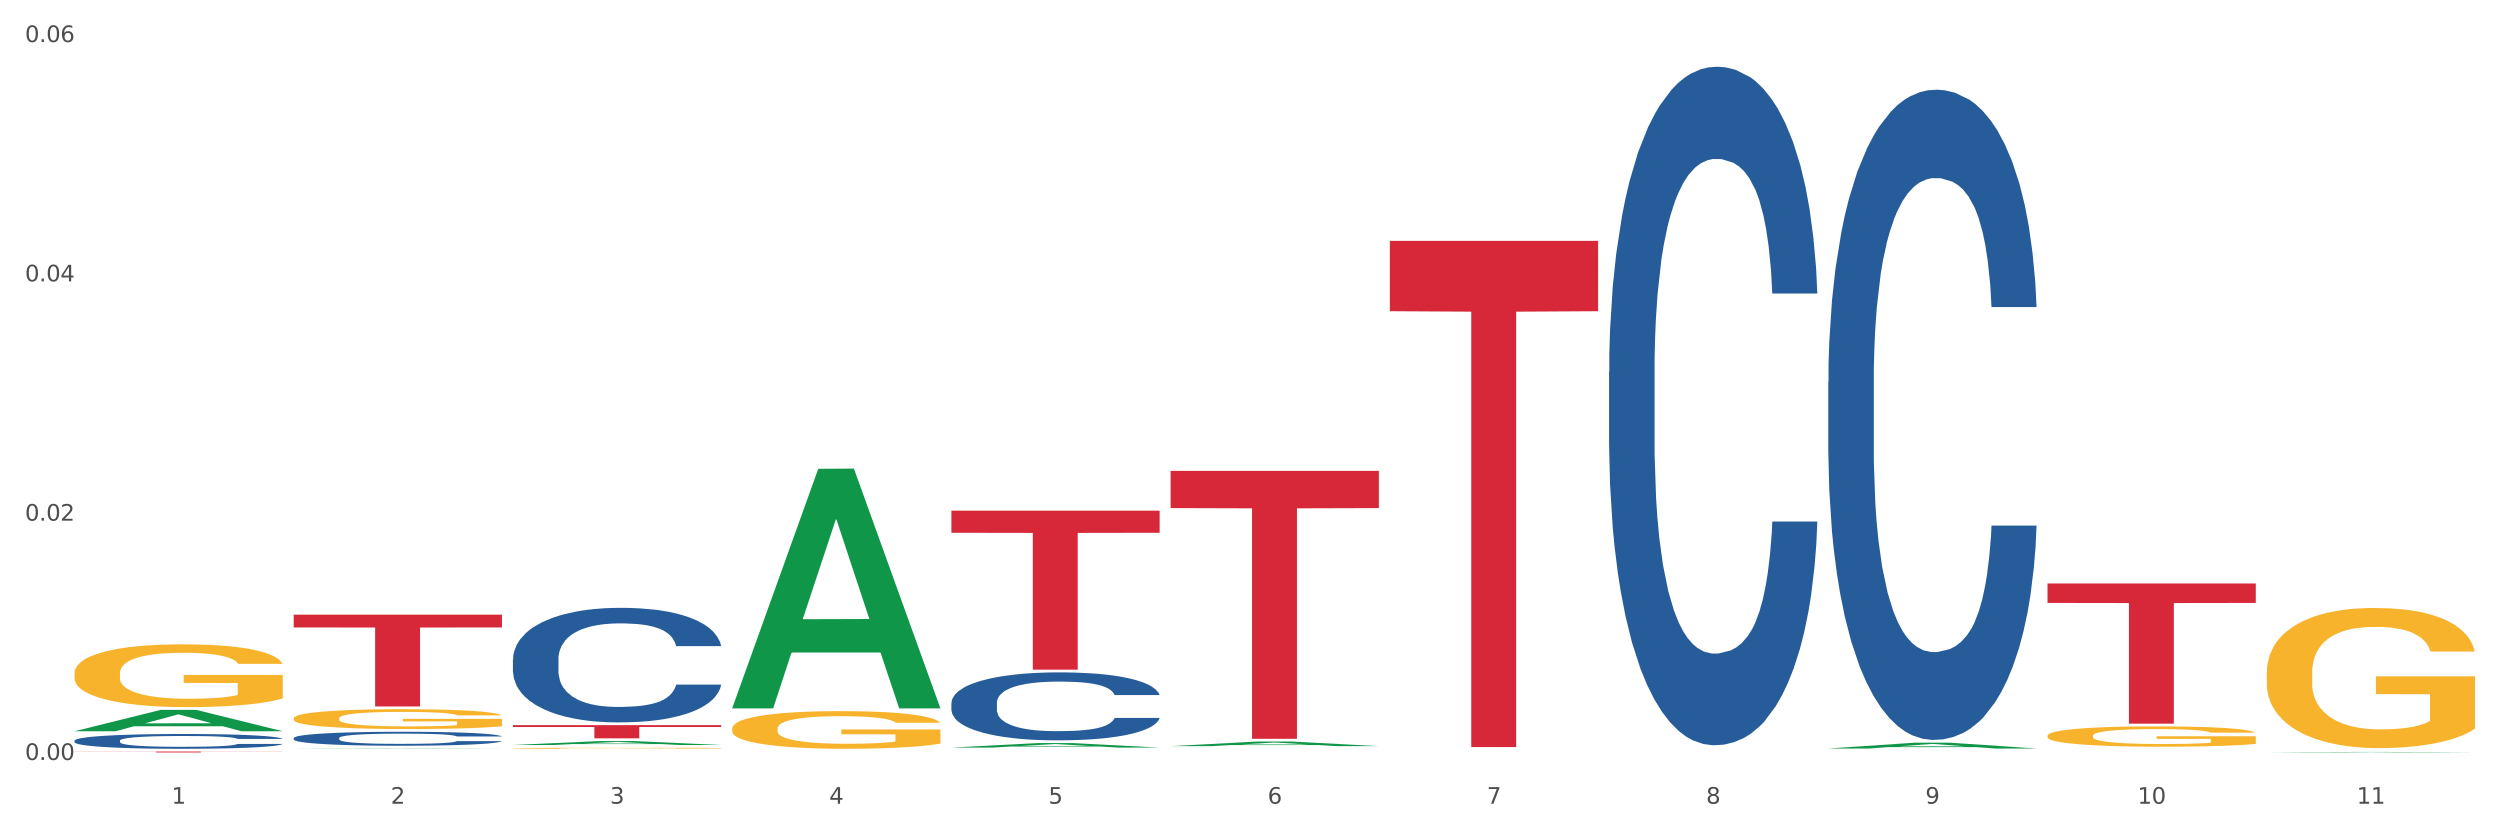 <?xml version="1.0" encoding="utf-8" standalone="no"?>
<!DOCTYPE svg PUBLIC "-//W3C//DTD SVG 1.1//EN"
  "http://www.w3.org/Graphics/SVG/1.1/DTD/svg11.dtd">
<svg xmlns:xlink="http://www.w3.org/1999/xlink" width="1080pt" height="360pt" viewBox="0 0 1080 360" xmlns="http://www.w3.org/2000/svg" version="1.1">
 <rect x="0" y="0" width="1080" height="360" fill="#333333" stroke="none"/>
 <defs>
  <style type="text/css">*{stroke-linejoin: round; stroke-linecap: butt}</style>
 </defs>
 <g id="figure_1">
  <g id="patch_1">
   <path d="M 0 360 
L 1080 360 
L 1080 0 
L 0 0 
z
" style="fill: #ffffff; stroke: #ffffff; stroke-linejoin: miter"/>
  </g>
  <g id="axes_1">
   <g id="matplotlib.axis_1">
    <g id="xtick_1">
     <g id="text_1">
      <!-- 1 -->
      <g style="fill: #4d4d4d" transform="translate(74.106 347.204) scale(0.096 -0.096)">
       <defs>
        <path id="DejaVuSans-31" d="M 794 531 
L 1825 531 
L 1825 4091 
L 703 3866 
L 703 4441 
L 1819 4666 
L 2450 4666 
L 2450 531 
L 3481 531 
L 3481 0 
L 794 0 
L 794 531 
z
" transform="scale(0.016)"/>
       </defs>
       <use xlink:href="#DejaVuSans-31"/>
      </g>
     </g>
    </g>
    <g id="xtick_2">
     <g id="text_2">
      <!-- 2 -->
      <g style="fill: #4d4d4d" transform="translate(168.812 347.204) scale(0.096 -0.096)">
       <defs>
        <path id="DejaVuSans-32" d="M 1228 531 
L 3431 531 
L 3431 0 
L 469 0 
L 469 531 
Q 828 903 1448 1529 
Q 2069 2156 2228 2338 
Q 2531 2678 2651 2914 
Q 2772 3150 2772 3378 
Q 2772 3750 2511 3984 
Q 2250 4219 1831 4219 
Q 1534 4219 1204 4116 
Q 875 4013 500 3803 
L 500 4441 
Q 881 4594 1212 4672 
Q 1544 4750 1819 4750 
Q 2544 4750 2975 4387 
Q 3406 4025 3406 3419 
Q 3406 3131 3298 2873 
Q 3191 2616 2906 2266 
Q 2828 2175 2409 1742 
Q 1991 1309 1228 531 
z
" transform="scale(0.016)"/>
       </defs>
       <use xlink:href="#DejaVuSans-32"/>
      </g>
     </g>
    </g>
    <g id="xtick_3">
     <g id="text_3">
      <!-- 3 -->
      <g style="fill: #4d4d4d" transform="translate(263.517 347.204) scale(0.096 -0.096)">
       <defs>
        <path id="DejaVuSans-33" d="M 2597 2516 
Q 3050 2419 3304 2112 
Q 3559 1806 3559 1356 
Q 3559 666 3084 287 
Q 2609 -91 1734 -91 
Q 1441 -91 1130 -33 
Q 819 25 488 141 
L 488 750 
Q 750 597 1062 519 
Q 1375 441 1716 441 
Q 2309 441 2620 675 
Q 2931 909 2931 1356 
Q 2931 1769 2642 2001 
Q 2353 2234 1838 2234 
L 1294 2234 
L 1294 2753 
L 1863 2753 
Q 2328 2753 2575 2939 
Q 2822 3125 2822 3475 
Q 2822 3834 2567 4026 
Q 2313 4219 1838 4219 
Q 1578 4219 1281 4162 
Q 984 4106 628 3988 
L 628 4550 
Q 988 4650 1302 4700 
Q 1616 4750 1894 4750 
Q 2613 4750 3031 4423 
Q 3450 4097 3450 3541 
Q 3450 3153 3228 2886 
Q 3006 2619 2597 2516 
z
" transform="scale(0.016)"/>
       </defs>
       <use xlink:href="#DejaVuSans-33"/>
      </g>
     </g>
    </g>
    <g id="xtick_4">
     <g id="text_4">
      <!-- 4 -->
      <g style="fill: #4d4d4d" transform="translate(358.223 347.204) scale(0.096 -0.096)">
       <defs>
        <path id="DejaVuSans-34" d="M 2419 4116 
L 825 1625 
L 2419 1625 
L 2419 4116 
z
M 2253 4666 
L 3047 4666 
L 3047 1625 
L 3713 1625 
L 3713 1100 
L 3047 1100 
L 3047 0 
L 2419 0 
L 2419 1100 
L 313 1100 
L 313 1709 
L 2253 4666 
z
" transform="scale(0.016)"/>
       </defs>
       <use xlink:href="#DejaVuSans-34"/>
      </g>
     </g>
    </g>
    <g id="xtick_5">
     <g id="text_5">
      <!-- 5 -->
      <g style="fill: #4d4d4d" transform="translate(452.928 347.204) scale(0.096 -0.096)">
       <defs>
        <path id="DejaVuSans-35" d="M 691 4666 
L 3169 4666 
L 3169 4134 
L 1269 4134 
L 1269 2991 
Q 1406 3038 1543 3061 
Q 1681 3084 1819 3084 
Q 2600 3084 3056 2656 
Q 3513 2228 3513 1497 
Q 3513 744 3044 326 
Q 2575 -91 1722 -91 
Q 1428 -91 1123 -41 
Q 819 9 494 109 
L 494 744 
Q 775 591 1075 516 
Q 1375 441 1709 441 
Q 2250 441 2565 725 
Q 2881 1009 2881 1497 
Q 2881 1984 2565 2268 
Q 2250 2553 1709 2553 
Q 1456 2553 1204 2497 
Q 953 2441 691 2322 
L 691 4666 
z
" transform="scale(0.016)"/>
       </defs>
       <use xlink:href="#DejaVuSans-35"/>
      </g>
     </g>
    </g>
    <g id="xtick_6">
     <g id="text_6">
      <!-- 6 -->
      <g style="fill: #4d4d4d" transform="translate(547.634 347.204) scale(0.096 -0.096)">
       <defs>
        <path id="DejaVuSans-36" d="M 2113 2584 
Q 1688 2584 1439 2293 
Q 1191 2003 1191 1497 
Q 1191 994 1439 701 
Q 1688 409 2113 409 
Q 2538 409 2786 701 
Q 3034 994 3034 1497 
Q 3034 2003 2786 2293 
Q 2538 2584 2113 2584 
z
M 3366 4563 
L 3366 3988 
Q 3128 4100 2886 4159 
Q 2644 4219 2406 4219 
Q 1781 4219 1451 3797 
Q 1122 3375 1075 2522 
Q 1259 2794 1537 2939 
Q 1816 3084 2150 3084 
Q 2853 3084 3261 2657 
Q 3669 2231 3669 1497 
Q 3669 778 3244 343 
Q 2819 -91 2113 -91 
Q 1303 -91 875 529 
Q 447 1150 447 2328 
Q 447 3434 972 4092 
Q 1497 4750 2381 4750 
Q 2619 4750 2861 4703 
Q 3103 4656 3366 4563 
z
" transform="scale(0.016)"/>
       </defs>
       <use xlink:href="#DejaVuSans-36"/>
      </g>
     </g>
    </g>
    <g id="xtick_7">
     <g id="text_7">
      <!-- 7 -->
      <g style="fill: #4d4d4d" transform="translate(642.339 347.204) scale(0.096 -0.096)">
       <defs>
        <path id="DejaVuSans-37" d="M 525 4666 
L 3525 4666 
L 3525 4397 
L 1831 0 
L 1172 0 
L 2766 4134 
L 525 4134 
L 525 4666 
z
" transform="scale(0.016)"/>
       </defs>
       <use xlink:href="#DejaVuSans-37"/>
      </g>
     </g>
    </g>
    <g id="xtick_8">
     <g id="text_8">
      <!-- 8 -->
      <g style="fill: #4d4d4d" transform="translate(737.044 347.204) scale(0.096 -0.096)">
       <defs>
        <path id="DejaVuSans-38" d="M 2034 2216 
Q 1584 2216 1326 1975 
Q 1069 1734 1069 1313 
Q 1069 891 1326 650 
Q 1584 409 2034 409 
Q 2484 409 2743 651 
Q 3003 894 3003 1313 
Q 3003 1734 2745 1975 
Q 2488 2216 2034 2216 
z
M 1403 2484 
Q 997 2584 770 2862 
Q 544 3141 544 3541 
Q 544 4100 942 4425 
Q 1341 4750 2034 4750 
Q 2731 4750 3128 4425 
Q 3525 4100 3525 3541 
Q 3525 3141 3298 2862 
Q 3072 2584 2669 2484 
Q 3125 2378 3379 2068 
Q 3634 1759 3634 1313 
Q 3634 634 3220 271 
Q 2806 -91 2034 -91 
Q 1263 -91 848 271 
Q 434 634 434 1313 
Q 434 1759 690 2068 
Q 947 2378 1403 2484 
z
M 1172 3481 
Q 1172 3119 1398 2916 
Q 1625 2713 2034 2713 
Q 2441 2713 2670 2916 
Q 2900 3119 2900 3481 
Q 2900 3844 2670 4047 
Q 2441 4250 2034 4250 
Q 1625 4250 1398 4047 
Q 1172 3844 1172 3481 
z
" transform="scale(0.016)"/>
       </defs>
       <use xlink:href="#DejaVuSans-38"/>
      </g>
     </g>
    </g>
    <g id="xtick_9">
     <g id="text_9">
      <!-- 9 -->
      <g style="fill: #4d4d4d" transform="translate(831.75 347.204) scale(0.096 -0.096)">
       <defs>
        <path id="DejaVuSans-39" d="M 703 97 
L 703 672 
Q 941 559 1184 500 
Q 1428 441 1663 441 
Q 2288 441 2617 861 
Q 2947 1281 2994 2138 
Q 2813 1869 2534 1725 
Q 2256 1581 1919 1581 
Q 1219 1581 811 2004 
Q 403 2428 403 3163 
Q 403 3881 828 4315 
Q 1253 4750 1959 4750 
Q 2769 4750 3195 4129 
Q 3622 3509 3622 2328 
Q 3622 1225 3098 567 
Q 2575 -91 1691 -91 
Q 1453 -91 1209 -44 
Q 966 3 703 97 
z
M 1959 2075 
Q 2384 2075 2632 2365 
Q 2881 2656 2881 3163 
Q 2881 3666 2632 3958 
Q 2384 4250 1959 4250 
Q 1534 4250 1286 3958 
Q 1038 3666 1038 3163 
Q 1038 2656 1286 2365 
Q 1534 2075 1959 2075 
z
" transform="scale(0.016)"/>
       </defs>
       <use xlink:href="#DejaVuSans-39"/>
      </g>
     </g>
    </g>
    <g id="xtick_10">
     <g id="text_10">
      <!-- 10 -->
      <g style="fill: #4d4d4d" transform="translate(923.401 347.204) scale(0.096 -0.096)">
       <defs>
        <path id="DejaVuSans-30" d="M 2034 4250 
Q 1547 4250 1301 3770 
Q 1056 3291 1056 2328 
Q 1056 1369 1301 889 
Q 1547 409 2034 409 
Q 2525 409 2770 889 
Q 3016 1369 3016 2328 
Q 3016 3291 2770 3770 
Q 2525 4250 2034 4250 
z
M 2034 4750 
Q 2819 4750 3233 4129 
Q 3647 3509 3647 2328 
Q 3647 1150 3233 529 
Q 2819 -91 2034 -91 
Q 1250 -91 836 529 
Q 422 1150 422 2328 
Q 422 3509 836 4129 
Q 1250 4750 2034 4750 
z
" transform="scale(0.016)"/>
       </defs>
       <use xlink:href="#DejaVuSans-31"/>
       <use xlink:href="#DejaVuSans-30" transform="translate(63.623 0)"/>
      </g>
     </g>
    </g>
    <g id="xtick_11">
     <g id="text_11">
      <!-- 11 -->
      <g style="fill: #4d4d4d" transform="translate(1018.107 347.204) scale(0.096 -0.096)">
       <use xlink:href="#DejaVuSans-31"/>
       <use xlink:href="#DejaVuSans-31" transform="translate(63.623 0)"/>
      </g>
     </g>
    </g>
    <g id="xtick_12"/>
    <g id="xtick_13"/>
    <g id="xtick_14"/>
    <g id="xtick_15"/>
    <g id="xtick_16"/>
    <g id="xtick_17"/>
    <g id="xtick_18"/>
    <g id="xtick_19"/>
    <g id="xtick_20"/>
    <g id="xtick_21"/>
   </g>
   <g id="matplotlib.axis_2">
    <g id="ytick_1">
     <g id="text_12">
      <!-- 0.00 -->
      <g style="fill: #4d4d4d" transform="translate(10.8 328.305) scale(0.096 -0.096)">
       <defs>
        <path id="DejaVuSans-2e" d="M 684 794 
L 1344 794 
L 1344 0 
L 684 0 
L 684 794 
z
" transform="scale(0.016)"/>
       </defs>
       <use xlink:href="#DejaVuSans-30"/>
       <use xlink:href="#DejaVuSans-2e" transform="translate(63.623 0)"/>
       <use xlink:href="#DejaVuSans-30" transform="translate(95.41 0)"/>
       <use xlink:href="#DejaVuSans-30" transform="translate(159.033 0)"/>
      </g>
     </g>
    </g>
    <g id="ytick_2">
     <g id="text_13">
      <!-- 0.02 -->
      <g style="fill: #4d4d4d" transform="translate(10.8 224.927) scale(0.096 -0.096)">
       <use xlink:href="#DejaVuSans-30"/>
       <use xlink:href="#DejaVuSans-2e" transform="translate(63.623 0)"/>
       <use xlink:href="#DejaVuSans-30" transform="translate(95.41 0)"/>
       <use xlink:href="#DejaVuSans-32" transform="translate(159.033 0)"/>
      </g>
     </g>
    </g>
    <g id="ytick_3">
     <g id="text_14">
      <!-- 0.04 -->
      <g style="fill: #4d4d4d" transform="translate(10.8 121.55) scale(0.096 -0.096)">
       <use xlink:href="#DejaVuSans-30"/>
       <use xlink:href="#DejaVuSans-2e" transform="translate(63.623 0)"/>
       <use xlink:href="#DejaVuSans-30" transform="translate(95.41 0)"/>
       <use xlink:href="#DejaVuSans-34" transform="translate(159.033 0)"/>
      </g>
     </g>
    </g>
    <g id="ytick_4">
     <g id="text_15">
      <!-- 0.06 -->
      <g style="fill: #4d4d4d" transform="translate(10.8 18.172) scale(0.096 -0.096)">
       <use xlink:href="#DejaVuSans-30"/>
       <use xlink:href="#DejaVuSans-2e" transform="translate(63.623 0)"/>
       <use xlink:href="#DejaVuSans-30" transform="translate(95.41 0)"/>
       <use xlink:href="#DejaVuSans-36" transform="translate(159.033 0)"/>
      </g>
     </g>
    </g>
    <g id="ytick_5"/>
    <g id="ytick_6"/>
    <g id="ytick_7"/>
   </g>
   <g id="PolyCollection_1">
    <path d="M 32.175 315.886 
L 32.268 315.877 
L 69.369 306.676 
L 84.766 306.667 
L 122.145 315.903 
L 104.337 315.903 
L 96.267 313.752 
L 57.96 313.752 
L 57.682 313.787 
L 49.891 315.903 
L 32.175 315.903 
L 32.175 315.886 
L 62.783 312.469 
L 91.444 312.46 
L 77.253 308.636 
L 77.067 308.618 
L 76.882 308.644 
L 62.691 312.46 
L 62.783 312.469 
L 32.175 315.886 
z
" clip-path="url(#p3de14d91cc)" style="fill: #109648"/>
    <path d="M 126.88 318.835 
L 126.987 318.829 
L 126.987 318.675 
L 127.306 318.465 
L 128.476 318.08 
L 129.965 317.787 
L 132.517 317.446 
L 133.899 317.302 
L 135.707 317.142 
L 139.43 316.883 
L 143.683 316.663 
L 146.661 316.542 
L 148.894 316.464 
L 153.893 316.327 
L 156.764 316.266 
L 159.742 316.216 
L 162.294 316.183 
L 166.548 316.145 
L 169.951 316.128 
L 173.886 316.123 
L 177.183 316.128 
L 181.543 316.15 
L 187.924 316.216 
L 190.37 316.255 
L 193.667 316.321 
L 197.07 316.409 
L 199.835 316.497 
L 203.025 316.624 
L 206.322 316.79 
L 209.513 316.999 
L 211.746 317.192 
L 213.554 317.396 
L 215.149 317.644 
L 216.319 317.914 
L 216.851 318.14 
L 197.389 318.14 
L 196.857 317.936 
L 195.794 317.716 
L 194.73 317.567 
L 193.561 317.446 
L 191.753 317.308 
L 190.157 317.22 
L 187.499 317.115 
L 185.053 317.049 
L 183.032 317.01 
L 180.586 316.977 
L 175.375 316.944 
L 171.653 316.944 
L 169.313 316.955 
L 166.442 316.983 
L 163.996 317.021 
L 161.124 317.087 
L 158.891 317.159 
L 156.658 317.253 
L 155.382 317.319 
L 153.467 317.44 
L 152.191 317.539 
L 150.49 317.71 
L 149.533 317.831 
L 147.831 318.146 
L 147.087 318.377 
L 146.768 318.537 
L 146.555 318.713 
L 146.555 319.573 
L 147.193 319.959 
L 147.725 320.125 
L 148.575 320.312 
L 150.171 320.555 
L 152.51 320.792 
L 154.956 320.962 
L 156.977 321.067 
L 158.891 321.144 
L 160.805 321.205 
L 163.145 321.26 
L 165.059 321.293 
L 167.931 321.326 
L 171.334 321.343 
L 173.993 321.343 
L 179.416 321.315 
L 181.862 321.288 
L 184.202 321.249 
L 186.754 321.188 
L 188.775 321.122 
L 189.945 321.073 
L 191.859 320.968 
L 193.348 320.858 
L 194.624 320.731 
L 195.475 320.621 
L 196.432 320.455 
L 197.176 320.268 
L 197.389 320.169 
L 216.851 320.169 
L 216.425 320.367 
L 215.681 320.56 
L 214.192 320.819 
L 213.022 320.968 
L 211.214 321.15 
L 209.3 321.304 
L 206.641 321.475 
L 204.195 321.602 
L 201.643 321.712 
L 198.878 321.811 
L 193.88 321.949 
L 192.072 321.988 
L 188.243 322.054 
L 185.265 322.092 
L 180.905 322.131 
L 176.439 322.153 
L 171.759 322.159 
L 167.612 322.148 
L 163.039 322.114 
L 160.167 322.081 
L 156.977 322.032 
L 153.255 321.955 
L 149.745 321.861 
L 146.448 321.751 
L 143.364 321.624 
L 140.493 321.481 
L 136.771 321.244 
L 134.006 321.012 
L 131.985 320.797 
L 130.603 320.615 
L 129.22 320.384 
L 128.476 320.224 
L 127.306 319.838 
L 126.88 319.48 
L 126.88 318.835 
z
" clip-path="url(#p3de14d91cc)" style="fill: #255c99"/>
    <path d="M 221.586 284.822 
L 221.692 284.777 
L 221.692 283.511 
L 222.011 281.794 
L 223.181 278.63 
L 224.67 276.234 
L 227.222 273.432 
L 228.605 272.257 
L 230.413 270.946 
L 234.135 268.821 
L 238.389 267.013 
L 241.367 266.019 
L 243.6 265.386 
L 248.598 264.256 
L 251.47 263.759 
L 254.447 263.352 
L 257 263.081 
L 261.254 262.764 
L 264.657 262.629 
L 268.592 262.584 
L 271.888 262.629 
L 276.249 262.81 
L 282.63 263.352 
L 285.076 263.668 
L 288.372 264.211 
L 291.775 264.934 
L 294.541 265.657 
L 297.731 266.697 
L 301.028 268.053 
L 304.218 269.77 
L 306.451 271.353 
L 308.259 273.025 
L 309.855 275.059 
L 311.024 277.274 
L 311.556 279.127 
L 292.095 279.127 
L 291.563 277.455 
L 290.499 275.647 
L 289.436 274.426 
L 288.266 273.432 
L 286.458 272.302 
L 284.863 271.579 
L 282.204 270.72 
L 279.758 270.177 
L 277.738 269.861 
L 275.292 269.59 
L 270.081 269.318 
L 266.358 269.318 
L 264.019 269.409 
L 261.147 269.635 
L 258.701 269.951 
L 255.83 270.494 
L 253.597 271.081 
L 251.363 271.85 
L 250.087 272.392 
L 248.173 273.387 
L 246.897 274.2 
L 245.195 275.601 
L 244.238 276.596 
L 242.536 279.172 
L 241.792 281.071 
L 241.473 282.381 
L 241.26 283.828 
L 241.26 290.879 
L 241.898 294.043 
L 242.43 295.399 
L 243.281 296.936 
L 244.876 298.925 
L 247.216 300.868 
L 249.662 302.27 
L 251.682 303.128 
L 253.597 303.761 
L 255.511 304.258 
L 257.851 304.71 
L 259.765 304.982 
L 262.636 305.253 
L 266.039 305.388 
L 268.698 305.388 
L 274.122 305.162 
L 276.568 304.936 
L 278.907 304.62 
L 281.46 304.123 
L 283.48 303.58 
L 284.65 303.174 
L 286.564 302.315 
L 288.053 301.411 
L 289.329 300.371 
L 290.18 299.467 
L 291.137 298.111 
L 291.882 296.574 
L 292.095 295.761 
L 311.556 295.761 
L 311.131 297.388 
L 310.386 298.97 
L 308.897 301.094 
L 307.728 302.315 
L 305.92 303.806 
L 304.005 305.072 
L 301.347 306.473 
L 298.901 307.513 
L 296.348 308.417 
L 293.583 309.23 
L 288.585 310.36 
L 286.777 310.677 
L 282.949 311.219 
L 279.971 311.536 
L 275.611 311.852 
L 271.144 312.033 
L 266.465 312.078 
L 262.317 311.988 
L 257.744 311.716 
L 254.873 311.445 
L 251.682 311.038 
L 247.96 310.406 
L 244.451 309.637 
L 241.154 308.733 
L 238.07 307.694 
L 235.198 306.518 
L 231.476 304.575 
L 228.711 302.676 
L 226.691 300.914 
L 225.308 299.422 
L 223.926 297.523 
L 223.181 296.213 
L 222.011 293.049 
L 221.586 290.111 
L 221.586 284.822 
z
" clip-path="url(#p3de14d91cc)" style="fill: #255c99"/>
    <path d="M 410.997 303.66 
L 411.103 303.634 
L 411.103 302.883 
L 411.422 301.864 
L 412.592 299.986 
L 414.081 298.565 
L 416.633 296.903 
L 418.016 296.205 
L 419.824 295.428 
L 423.546 294.167 
L 427.8 293.095 
L 430.778 292.505 
L 433.011 292.129 
L 438.009 291.459 
L 440.881 291.164 
L 443.858 290.922 
L 446.411 290.761 
L 450.665 290.574 
L 454.068 290.493 
L 458.003 290.466 
L 461.299 290.493 
L 465.66 290.601 
L 472.041 290.922 
L 474.487 291.11 
L 477.783 291.432 
L 481.186 291.861 
L 483.951 292.29 
L 487.142 292.907 
L 490.439 293.711 
L 493.629 294.73 
L 495.862 295.669 
L 497.67 296.661 
L 499.266 297.868 
L 500.435 299.182 
L 500.967 300.281 
L 481.505 300.281 
L 480.974 299.289 
L 479.91 298.217 
L 478.847 297.493 
L 477.677 296.903 
L 475.869 296.232 
L 474.274 295.803 
L 471.615 295.294 
L 469.169 294.972 
L 467.149 294.784 
L 464.703 294.623 
L 459.491 294.462 
L 455.769 294.462 
L 453.43 294.516 
L 450.558 294.65 
L 448.112 294.838 
L 445.241 295.159 
L 443.008 295.508 
L 440.774 295.964 
L 439.498 296.286 
L 437.584 296.876 
L 436.308 297.358 
L 434.606 298.19 
L 433.649 298.78 
L 431.947 300.308 
L 431.203 301.435 
L 430.884 302.212 
L 430.671 303.07 
L 430.671 307.254 
L 431.309 309.131 
L 431.841 309.936 
L 432.692 310.847 
L 434.287 312.027 
L 436.627 313.18 
L 439.073 314.012 
L 441.093 314.521 
L 443.008 314.897 
L 444.922 315.192 
L 447.262 315.46 
L 449.176 315.621 
L 452.047 315.782 
L 455.45 315.862 
L 458.109 315.862 
L 463.533 315.728 
L 465.979 315.594 
L 468.318 315.406 
L 470.871 315.111 
L 472.891 314.789 
L 474.061 314.548 
L 475.975 314.039 
L 477.464 313.502 
L 478.74 312.885 
L 479.591 312.349 
L 480.548 311.545 
L 481.293 310.633 
L 481.505 310.15 
L 500.967 310.15 
L 500.542 311.116 
L 499.797 312.054 
L 498.308 313.314 
L 497.139 314.039 
L 495.331 314.924 
L 493.416 315.674 
L 490.758 316.506 
L 488.312 317.122 
L 485.759 317.659 
L 482.994 318.142 
L 477.996 318.812 
L 476.188 319 
L 472.36 319.321 
L 469.382 319.509 
L 465.022 319.697 
L 460.555 319.804 
L 455.876 319.831 
L 451.728 319.777 
L 447.155 319.616 
L 444.284 319.456 
L 441.093 319.214 
L 437.371 318.839 
L 433.862 318.383 
L 430.565 317.847 
L 427.481 317.23 
L 424.609 316.533 
L 420.887 315.379 
L 418.122 314.253 
L 416.102 313.207 
L 414.719 312.322 
L 413.337 311.196 
L 412.592 310.418 
L 411.422 308.541 
L 410.997 306.798 
L 410.997 303.66 
z
" clip-path="url(#p3de14d91cc)" style="fill: #255c99"/>
    <path d="M 695.113 160.53 
L 695.22 160.262 
L 695.22 152.766 
L 695.539 142.594 
L 696.709 123.854 
L 698.197 109.666 
L 700.75 93.068 
L 702.132 86.108 
L 703.94 78.344 
L 707.662 65.762 
L 711.916 55.054 
L 714.894 49.164 
L 717.127 45.416 
L 722.126 38.724 
L 724.997 35.779 
L 727.975 33.37 
L 730.527 31.763 
L 734.781 29.889 
L 738.184 29.086 
L 742.119 28.819 
L 745.416 29.086 
L 749.776 30.157 
L 756.157 33.37 
L 758.603 35.244 
L 761.9 38.456 
L 765.303 42.739 
L 768.068 47.023 
L 771.258 53.18 
L 774.555 61.211 
L 777.746 71.384 
L 779.979 80.754 
L 781.787 90.659 
L 783.382 102.705 
L 784.552 115.823 
L 785.084 126.799 
L 765.622 126.799 
L 765.09 116.894 
L 764.027 106.186 
L 762.963 98.958 
L 761.793 93.068 
L 759.985 86.375 
L 758.39 82.092 
L 755.732 77.006 
L 753.286 73.793 
L 751.265 71.919 
L 748.819 70.313 
L 743.608 68.707 
L 739.886 68.707 
L 737.546 69.242 
L 734.675 70.581 
L 732.229 72.455 
L 729.357 75.667 
L 727.124 79.147 
L 724.891 83.698 
L 723.615 86.911 
L 721.7 92.8 
L 720.424 97.619 
L 718.723 105.918 
L 717.765 111.807 
L 716.064 127.067 
L 715.319 138.31 
L 715 146.074 
L 714.788 154.64 
L 714.788 196.402 
L 715.426 215.142 
L 715.958 223.173 
L 716.808 232.275 
L 718.404 244.054 
L 720.743 255.565 
L 723.189 263.864 
L 725.21 268.951 
L 727.124 272.699 
L 729.038 275.643 
L 731.378 278.32 
L 733.292 279.927 
L 736.164 281.533 
L 739.567 282.336 
L 742.225 282.336 
L 747.649 280.997 
L 750.095 279.659 
L 752.435 277.785 
L 754.987 274.84 
L 757.008 271.628 
L 758.178 269.218 
L 760.092 264.132 
L 761.581 258.778 
L 762.857 252.621 
L 763.708 247.267 
L 764.665 239.235 
L 765.409 230.133 
L 765.622 225.315 
L 785.084 225.315 
L 784.658 234.952 
L 783.914 244.322 
L 782.425 256.904 
L 781.255 264.132 
L 779.447 272.966 
L 777.533 280.462 
L 774.874 288.761 
L 772.428 294.918 
L 769.876 300.272 
L 767.111 305.091 
L 762.112 311.784 
L 760.305 313.658 
L 756.476 316.87 
L 753.498 318.744 
L 749.138 320.618 
L 744.671 321.689 
L 739.992 321.956 
L 735.845 321.421 
L 731.272 319.815 
L 728.4 318.209 
L 725.21 315.799 
L 721.488 312.051 
L 717.978 307.5 
L 714.681 302.146 
L 711.597 295.989 
L 708.726 289.029 
L 705.004 277.517 
L 702.239 266.274 
L 700.218 255.833 
L 698.836 246.999 
L 697.453 235.755 
L 696.709 227.992 
L 695.539 209.252 
L 695.113 191.851 
L 695.113 160.53 
z
" clip-path="url(#p3de14d91cc)" style="fill: #255c99"/>
    <path d="M 789.819 164.966 
L 789.925 164.709 
L 789.925 157.526 
L 790.244 147.778 
L 791.414 129.82 
L 792.903 116.224 
L 795.455 100.319 
L 796.838 93.649 
L 798.646 86.209 
L 802.368 74.152 
L 806.622 63.89 
L 809.6 58.247 
L 811.833 54.655 
L 816.831 48.242 
L 819.703 45.42 
L 822.68 43.111 
L 825.233 41.572 
L 829.487 39.776 
L 832.89 39.006 
L 836.825 38.75 
L 840.121 39.006 
L 844.482 40.033 
L 850.862 43.111 
L 853.308 44.907 
L 856.605 47.985 
L 860.008 52.09 
L 862.773 56.194 
L 865.964 62.095 
L 869.261 69.791 
L 872.451 79.539 
L 874.684 88.518 
L 876.492 98.01 
L 878.087 109.554 
L 879.257 122.124 
L 879.789 132.642 
L 860.327 132.642 
L 859.796 123.15 
L 858.732 112.889 
L 857.669 105.962 
L 856.499 100.319 
L 854.691 93.905 
L 853.096 89.801 
L 850.437 84.926 
L 847.991 81.848 
L 845.97 80.052 
L 843.524 78.513 
L 838.313 76.974 
L 834.591 76.974 
L 832.252 77.487 
L 829.38 78.77 
L 826.934 80.565 
L 824.063 83.644 
L 821.83 86.979 
L 819.596 91.34 
L 818.32 94.418 
L 816.406 100.062 
L 815.13 104.68 
L 813.428 112.632 
L 812.471 118.276 
L 810.769 132.899 
L 810.025 143.673 
L 809.706 151.113 
L 809.493 159.322 
L 809.493 199.342 
L 810.131 217.299 
L 810.663 224.995 
L 811.514 233.718 
L 813.109 245.005 
L 815.449 256.036 
L 817.895 263.989 
L 819.915 268.863 
L 821.83 272.455 
L 823.744 275.277 
L 826.083 277.842 
L 827.998 279.381 
L 830.869 280.92 
L 834.272 281.69 
L 836.931 281.69 
L 842.355 280.407 
L 844.801 279.125 
L 847.14 277.329 
L 849.693 274.507 
L 851.713 271.428 
L 852.883 269.12 
L 854.797 264.245 
L 856.286 259.115 
L 857.562 253.214 
L 858.413 248.084 
L 859.37 240.388 
L 860.115 231.665 
L 860.327 227.048 
L 879.789 227.048 
L 879.364 236.283 
L 878.619 245.262 
L 877.13 257.319 
L 875.961 264.245 
L 874.153 272.711 
L 872.238 279.894 
L 869.58 287.847 
L 867.134 293.747 
L 864.581 298.878 
L 861.816 303.496 
L 856.818 309.909 
L 855.01 311.705 
L 851.181 314.783 
L 848.204 316.579 
L 843.843 318.375 
L 839.377 319.401 
L 834.698 319.657 
L 830.55 319.144 
L 825.977 317.605 
L 823.106 316.066 
L 819.915 313.757 
L 816.193 310.165 
L 812.684 305.804 
L 809.387 300.674 
L 806.303 294.773 
L 803.431 288.103 
L 799.709 277.072 
L 796.944 266.298 
L 794.924 256.293 
L 793.541 247.827 
L 792.158 237.053 
L 791.414 229.613 
L 790.244 211.655 
L 789.819 194.981 
L 789.819 164.966 
z
" clip-path="url(#p3de14d91cc)" style="fill: #255c99"/>
    <path d="M 126.88 265.548 
L 216.851 265.548 
L 216.851 271.059 
L 181.46 271.096 
L 181.46 305.202 
L 162.058 305.202 
L 162.058 271.096 
L 126.88 271.059 
L 126.88 265.585 
L 126.88 265.548 
z
" clip-path="url(#p3de14d91cc)" style="fill: #d62839"/>
    <path d="M 221.586 313.261 
L 311.556 313.261 
L 311.556 314.054 
L 276.165 314.06 
L 276.165 318.968 
L 256.764 318.968 
L 256.764 314.06 
L 221.586 314.054 
L 221.586 313.267 
L 221.586 313.261 
z
" clip-path="url(#p3de14d91cc)" style="fill: #d62839"/>
    <path d="M 32.175 290.891 
L 32.281 290.866 
L 32.281 289.974 
L 32.494 289.206 
L 33.556 287.348 
L 35.149 285.812 
L 36.318 284.994 
L 37.486 284.325 
L 38.867 283.656 
L 40.567 282.962 
L 43.647 281.947 
L 45.559 281.426 
L 47.896 280.881 
L 52.145 280.088 
L 55.225 279.642 
L 58.412 279.271 
L 63.617 278.825 
L 67.016 278.627 
L 70.627 278.478 
L 74.983 278.379 
L 78.275 278.354 
L 85.499 278.428 
L 91.659 278.651 
L 94.634 278.825 
L 98.458 279.122 
L 100.476 279.32 
L 103.769 279.717 
L 107.168 280.237 
L 109.505 280.683 
L 113.01 281.525 
L 115.666 282.368 
L 118.109 283.408 
L 119.383 284.127 
L 120.339 284.796 
L 121.189 285.564 
L 122.039 286.778 
L 102.919 286.778 
L 102.175 285.911 
L 101.007 285.093 
L 99.307 284.3 
L 97.82 283.805 
L 95.271 283.185 
L 92.934 282.789 
L 90.491 282.492 
L 87.517 282.244 
L 85.18 282.12 
L 81.887 282.021 
L 75.407 282.046 
L 71.052 282.244 
L 68.078 282.492 
L 66.166 282.715 
L 64.467 282.962 
L 62.555 283.309 
L 60.324 283.829 
L 58.731 284.3 
L 57.137 284.895 
L 55.863 285.489 
L 54.694 286.183 
L 53.738 286.926 
L 52.995 287.695 
L 52.357 288.636 
L 51.826 290.197 
L 51.826 293.591 
L 52.039 294.359 
L 52.57 295.375 
L 53.207 296.143 
L 54.269 297.06 
L 55.225 297.679 
L 57.031 298.571 
L 59.049 299.314 
L 60.643 299.785 
L 62.236 300.182 
L 64.998 300.727 
L 68.078 301.173 
L 70.734 301.445 
L 74.345 301.693 
L 76.788 301.792 
L 78.913 301.841 
L 84.118 301.841 
L 87.835 301.767 
L 91.978 301.594 
L 95.165 301.371 
L 97.82 301.098 
L 100.795 300.652 
L 102.707 300.231 
L 102.707 295.053 
L 79.338 295.028 
L 79.338 291.584 
L 122.145 291.584 
L 122.145 301.693 
L 120.339 302.213 
L 118.321 302.684 
L 116.197 303.105 
L 113.01 303.625 
L 109.186 304.121 
L 105.787 304.468 
L 102.175 304.765 
L 97.927 305.038 
L 92.403 305.285 
L 89.004 305.384 
L 84.755 305.459 
L 79.763 305.484 
L 75.407 305.434 
L 71.159 305.31 
L 66.697 305.087 
L 62.342 304.765 
L 59.049 304.443 
L 55.756 304.047 
L 52.251 303.526 
L 49.489 303.031 
L 47.365 302.585 
L 45.028 302.015 
L 42.479 301.272 
L 40.567 300.603 
L 38.867 299.909 
L 37.061 299.017 
L 35.787 298.249 
L 34.512 297.283 
L 33.768 296.564 
L 32.919 295.449 
L 32.281 293.888 
L 32.175 290.891 
z
" clip-path="url(#p3de14d91cc)" style="fill: #f7b32b"/>
    <path d="M 410.997 220.611 
L 500.967 220.611 
L 500.967 230.154 
L 465.576 230.219 
L 465.576 289.283 
L 446.175 289.283 
L 446.175 230.219 
L 410.997 230.154 
L 410.997 220.676 
L 410.997 220.611 
z
" clip-path="url(#p3de14d91cc)" style="fill: #d62839"/>
    <path d="M 505.702 203.408 
L 595.673 203.408 
L 595.673 219.495 
L 560.281 219.604 
L 560.281 319.169 
L 540.88 319.169 
L 540.88 219.604 
L 505.702 219.495 
L 505.702 203.517 
L 505.702 203.408 
z
" clip-path="url(#p3de14d91cc)" style="fill: #d62839"/>
    <path d="M 600.408 104.047 
L 690.378 104.047 
L 690.378 134.439 
L 654.987 134.644 
L 654.987 322.747 
L 635.586 322.747 
L 635.586 134.644 
L 600.408 134.439 
L 600.408 104.252 
L 600.408 104.047 
z
" clip-path="url(#p3de14d91cc)" style="fill: #d62839"/>
    <path d="M 884.524 252.045 
L 974.495 252.045 
L 974.495 260.462 
L 939.103 260.519 
L 939.103 312.613 
L 919.702 312.613 
L 919.702 260.519 
L 884.524 260.462 
L 884.524 252.102 
L 884.524 252.045 
z
" clip-path="url(#p3de14d91cc)" style="fill: #d62839"/>
    <path d="M 32.175 319.957 
L 32.281 319.951 
L 32.281 319.787 
L 32.6 319.566 
L 33.77 319.157 
L 35.259 318.848 
L 37.811 318.487 
L 39.194 318.335 
L 41.002 318.166 
L 44.724 317.892 
L 48.978 317.658 
L 51.956 317.53 
L 54.189 317.448 
L 59.187 317.302 
L 62.059 317.238 
L 65.036 317.186 
L 67.589 317.151 
L 71.843 317.11 
L 75.246 317.092 
L 79.181 317.087 
L 82.477 317.092 
L 86.838 317.116 
L 93.219 317.186 
L 95.665 317.227 
L 98.961 317.297 
L 102.365 317.39 
L 105.13 317.483 
L 108.32 317.617 
L 111.617 317.792 
L 114.807 318.014 
L 117.041 318.218 
L 118.848 318.434 
L 120.444 318.697 
L 121.613 318.982 
L 122.145 319.222 
L 102.684 319.222 
L 102.152 319.006 
L 101.088 318.772 
L 100.025 318.615 
L 98.855 318.487 
L 97.047 318.341 
L 95.452 318.247 
L 92.793 318.137 
L 90.347 318.067 
L 88.327 318.026 
L 85.881 317.991 
L 80.67 317.956 
L 76.947 317.956 
L 74.608 317.967 
L 71.736 317.997 
L 69.29 318.037 
L 66.419 318.107 
L 64.186 318.183 
L 61.952 318.282 
L 60.676 318.352 
L 58.762 318.481 
L 57.486 318.586 
L 55.784 318.767 
L 54.827 318.895 
L 53.126 319.227 
L 52.381 319.472 
L 52.062 319.642 
L 51.849 319.828 
L 51.849 320.738 
L 52.487 321.147 
L 53.019 321.322 
L 53.87 321.52 
L 55.465 321.777 
L 57.805 322.028 
L 60.251 322.208 
L 62.271 322.319 
L 64.186 322.401 
L 66.1 322.465 
L 68.44 322.523 
L 70.354 322.558 
L 73.225 322.593 
L 76.628 322.611 
L 79.287 322.611 
L 84.711 322.582 
L 87.157 322.553 
L 89.496 322.512 
L 92.049 322.448 
L 94.069 322.378 
L 95.239 322.325 
L 97.153 322.214 
L 98.642 322.098 
L 99.919 321.963 
L 100.769 321.847 
L 101.726 321.672 
L 102.471 321.473 
L 102.684 321.368 
L 122.145 321.368 
L 121.72 321.578 
L 120.975 321.783 
L 119.487 322.057 
L 118.317 322.214 
L 116.509 322.407 
L 114.595 322.57 
L 111.936 322.751 
L 109.49 322.885 
L 106.937 323.002 
L 104.172 323.107 
L 99.174 323.253 
L 97.366 323.293 
L 93.538 323.363 
L 90.56 323.404 
L 86.2 323.445 
L 81.733 323.468 
L 77.054 323.474 
L 72.906 323.463 
L 68.333 323.428 
L 65.462 323.393 
L 62.271 323.34 
L 58.549 323.258 
L 55.04 323.159 
L 51.743 323.043 
L 48.659 322.908 
L 45.788 322.757 
L 42.065 322.506 
L 39.3 322.261 
L 37.28 322.033 
L 35.897 321.841 
L 34.515 321.596 
L 33.77 321.427 
L 32.6 321.018 
L 32.175 320.639 
L 32.175 319.957 
z
" clip-path="url(#p3de14d91cc)" style="fill: #255c99"/>
    <path d="M 32.175 324.658 
L 122.145 324.658 
L 122.145 324.716 
L 86.754 324.717 
L 86.754 325.079 
L 67.353 325.079 
L 67.353 324.717 
L 32.175 324.716 
L 32.175 324.658 
L 32.175 324.658 
z
" clip-path="url(#p3de14d91cc)" style="fill: #d62839"/>
    <path d="M 979.23 325.095 
L 979.323 325.094 
L 1016.424 324.843 
L 1031.821 324.843 
L 1069.2 325.095 
L 1051.391 325.095 
L 1043.322 325.036 
L 1005.015 325.036 
L 1004.737 325.037 
L 996.946 325.095 
L 979.23 325.095 
L 979.23 325.095 
L 1009.838 325.001 
L 1038.499 325.001 
L 1024.308 324.897 
L 1024.122 324.896 
L 1023.937 324.897 
L 1009.745 325.001 
L 1009.838 325.001 
L 979.23 325.095 
z
" clip-path="url(#p3de14d91cc)" style="fill: #109648"/>
    <path d="M 126.88 323.474 
L 126.973 323.474 
L 164.074 323.342 
L 179.471 323.342 
L 216.851 323.474 
L 199.042 323.474 
L 190.973 323.443 
L 152.666 323.443 
L 152.387 323.444 
L 144.596 323.474 
L 126.88 323.474 
L 126.88 323.474 
L 157.489 323.425 
L 186.15 323.425 
L 171.958 323.37 
L 171.773 323.37 
L 171.587 323.37 
L 157.396 323.425 
L 157.489 323.425 
L 126.88 323.474 
z
" clip-path="url(#p3de14d91cc)" style="fill: #109648"/>
    <path d="M 221.586 321.836 
L 221.679 321.834 
L 258.78 320.153 
L 274.177 320.152 
L 311.556 321.839 
L 293.748 321.839 
L 285.678 321.446 
L 247.371 321.446 
L 247.093 321.452 
L 239.302 321.839 
L 221.586 321.839 
L 221.586 321.836 
L 252.194 321.212 
L 280.855 321.21 
L 266.664 320.511 
L 266.478 320.508 
L 266.293 320.513 
L 252.102 321.21 
L 252.194 321.212 
L 221.586 321.836 
z
" clip-path="url(#p3de14d91cc)" style="fill: #109648"/>
    <path d="M 979.23 290.626 
L 979.336 290.57 
L 979.336 288.58 
L 979.548 286.866 
L 980.611 282.719 
L 982.204 279.291 
L 983.372 277.467 
L 984.541 275.974 
L 985.922 274.481 
L 987.621 272.933 
L 990.702 270.666 
L 992.614 269.505 
L 994.951 268.289 
L 999.2 266.52 
L 1002.28 265.524 
L 1005.467 264.695 
L 1010.672 263.7 
L 1014.071 263.258 
L 1017.682 262.926 
L 1022.037 262.705 
L 1025.33 262.649 
L 1032.553 262.815 
L 1038.714 263.313 
L 1041.688 263.7 
L 1045.512 264.363 
L 1047.531 264.806 
L 1050.824 265.69 
L 1054.223 266.851 
L 1056.56 267.847 
L 1060.065 269.726 
L 1062.72 271.606 
L 1065.164 273.928 
L 1066.438 275.532 
L 1067.394 277.025 
L 1068.244 278.738 
L 1069.094 281.448 
L 1049.974 281.448 
L 1049.23 279.513 
L 1048.062 277.688 
L 1046.362 275.919 
L 1044.875 274.813 
L 1042.326 273.431 
L 1039.989 272.546 
L 1037.546 271.883 
L 1034.572 271.33 
L 1032.235 271.053 
L 1028.942 270.832 
L 1022.462 270.887 
L 1018.107 271.33 
L 1015.133 271.883 
L 1013.221 272.38 
L 1011.521 272.933 
L 1009.609 273.707 
L 1007.379 274.868 
L 1005.785 275.919 
L 1004.192 277.246 
L 1002.917 278.573 
L 1001.749 280.121 
L 1000.793 281.779 
L 1000.049 283.493 
L 999.412 285.594 
L 998.881 289.077 
L 998.881 296.652 
L 999.093 298.366 
L 999.624 300.633 
L 1000.262 302.347 
L 1001.324 304.392 
L 1002.28 305.775 
L 1004.086 307.765 
L 1006.104 309.424 
L 1007.697 310.474 
L 1009.291 311.359 
L 1012.052 312.575 
L 1015.133 313.57 
L 1017.788 314.179 
L 1021.4 314.731 
L 1023.843 314.953 
L 1025.968 315.063 
L 1031.172 315.063 
L 1034.89 314.897 
L 1039.033 314.51 
L 1042.22 314.013 
L 1044.875 313.405 
L 1047.849 312.409 
L 1049.761 311.469 
L 1049.761 299.914 
L 1026.392 299.859 
L 1026.392 292.174 
L 1069.2 292.174 
L 1069.2 314.731 
L 1067.394 315.893 
L 1065.376 316.943 
L 1063.252 317.883 
L 1060.065 319.044 
L 1056.241 320.15 
L 1052.842 320.924 
L 1049.23 321.587 
L 1044.981 322.195 
L 1039.458 322.748 
L 1036.059 322.969 
L 1031.81 323.135 
L 1026.817 323.191 
L 1022.462 323.08 
L 1018.213 322.804 
L 1013.752 322.306 
L 1009.397 321.587 
L 1006.104 320.869 
L 1002.811 319.984 
L 999.306 318.823 
L 996.544 317.717 
L 994.42 316.722 
L 992.083 315.45 
L 989.533 313.792 
L 987.621 312.299 
L 985.922 310.751 
L 984.116 308.76 
L 982.841 307.046 
L 981.567 304.89 
L 980.823 303.287 
L 979.973 300.799 
L 979.336 297.316 
L 979.23 290.626 
z
" clip-path="url(#p3de14d91cc)" style="fill: #f7b32b"/>
    <path d="M 884.524 317.855 
L 884.631 317.847 
L 884.631 317.558 
L 884.843 317.31 
L 885.905 316.708 
L 887.499 316.211 
L 888.667 315.946 
L 889.835 315.729 
L 891.216 315.513 
L 892.916 315.288 
L 895.996 314.96 
L 897.908 314.791 
L 900.245 314.615 
L 904.494 314.358 
L 907.575 314.214 
L 910.761 314.093 
L 915.966 313.949 
L 919.365 313.885 
L 922.977 313.837 
L 927.332 313.805 
L 930.625 313.797 
L 937.848 313.821 
L 944.009 313.893 
L 946.983 313.949 
L 950.807 314.045 
L 952.825 314.109 
L 956.118 314.238 
L 959.517 314.406 
L 961.854 314.55 
L 965.359 314.823 
L 968.015 315.096 
L 970.458 315.433 
L 971.733 315.665 
L 972.689 315.882 
L 973.539 316.131 
L 974.388 316.524 
L 955.268 316.524 
L 954.525 316.243 
L 953.356 315.978 
L 951.657 315.721 
L 950.17 315.561 
L 947.62 315.361 
L 945.283 315.232 
L 942.84 315.136 
L 939.866 315.056 
L 937.529 315.016 
L 934.236 314.984 
L 927.757 314.992 
L 923.402 315.056 
L 920.427 315.136 
L 918.515 315.208 
L 916.816 315.288 
L 914.904 315.401 
L 912.673 315.569 
L 911.08 315.721 
L 909.487 315.914 
L 908.212 316.106 
L 907.043 316.331 
L 906.087 316.572 
L 905.344 316.82 
L 904.707 317.125 
L 904.175 317.63 
L 904.175 318.729 
L 904.388 318.978 
L 904.919 319.307 
L 905.556 319.555 
L 906.619 319.852 
L 907.575 320.053 
L 909.38 320.341 
L 911.399 320.582 
L 912.992 320.734 
L 914.585 320.863 
L 917.347 321.039 
L 920.427 321.183 
L 923.083 321.272 
L 926.695 321.352 
L 929.138 321.384 
L 931.262 321.4 
L 936.467 321.4 
L 940.185 321.376 
L 944.327 321.32 
L 947.514 321.248 
L 950.17 321.159 
L 953.144 321.015 
L 955.056 320.879 
L 955.056 319.202 
L 931.687 319.194 
L 931.687 318.08 
L 974.495 318.08 
L 974.495 321.352 
L 972.689 321.52 
L 970.671 321.673 
L 968.546 321.809 
L 965.359 321.978 
L 961.535 322.138 
L 958.136 322.25 
L 954.525 322.346 
L 950.276 322.435 
L 944.752 322.515 
L 941.353 322.547 
L 937.104 322.571 
L 932.112 322.579 
L 927.757 322.563 
L 923.508 322.523 
L 919.047 322.451 
L 914.691 322.346 
L 911.399 322.242 
L 908.106 322.114 
L 904.6 321.945 
L 901.839 321.785 
L 899.714 321.641 
L 897.377 321.456 
L 894.828 321.216 
L 892.916 320.999 
L 891.216 320.774 
L 889.411 320.486 
L 888.136 320.237 
L 886.861 319.924 
L 886.118 319.692 
L 885.268 319.331 
L 884.631 318.825 
L 884.524 317.855 
z
" clip-path="url(#p3de14d91cc)" style="fill: #f7b32b"/>
    <path d="M 316.291 314.727 
L 316.398 314.712 
L 316.398 314.177 
L 316.61 313.717 
L 317.672 312.603 
L 319.266 311.682 
L 320.434 311.192 
L 321.603 310.791 
L 322.983 310.39 
L 324.683 309.974 
L 327.763 309.366 
L 329.675 309.054 
L 332.012 308.727 
L 336.261 308.252 
L 339.342 307.984 
L 342.528 307.762 
L 347.733 307.494 
L 351.132 307.375 
L 354.744 307.286 
L 359.099 307.227 
L 362.392 307.212 
L 369.615 307.257 
L 375.776 307.39 
L 378.75 307.494 
L 382.574 307.673 
L 384.592 307.791 
L 387.885 308.029 
L 391.284 308.341 
L 393.621 308.608 
L 397.127 309.113 
L 399.782 309.618 
L 402.225 310.242 
L 403.5 310.672 
L 404.456 311.073 
L 405.306 311.534 
L 406.155 312.262 
L 387.035 312.262 
L 386.292 311.742 
L 385.123 311.252 
L 383.424 310.776 
L 381.937 310.479 
L 379.387 310.108 
L 377.051 309.87 
L 374.607 309.692 
L 371.633 309.544 
L 369.296 309.47 
L 366.003 309.41 
L 359.524 309.425 
L 355.169 309.544 
L 352.195 309.692 
L 350.283 309.826 
L 348.583 309.974 
L 346.671 310.182 
L 344.44 310.494 
L 342.847 310.776 
L 341.254 311.133 
L 339.979 311.489 
L 338.811 311.905 
L 337.855 312.351 
L 337.111 312.811 
L 336.474 313.375 
L 335.943 314.311 
L 335.943 316.346 
L 336.155 316.806 
L 336.686 317.415 
L 337.323 317.875 
L 338.386 318.425 
L 339.342 318.796 
L 341.147 319.331 
L 343.166 319.776 
L 344.759 320.058 
L 346.352 320.296 
L 349.114 320.623 
L 352.195 320.89 
L 354.85 321.054 
L 358.462 321.202 
L 360.905 321.261 
L 363.029 321.291 
L 368.234 321.291 
L 371.952 321.247 
L 376.095 321.143 
L 379.281 321.009 
L 381.937 320.846 
L 384.911 320.578 
L 386.823 320.326 
L 386.823 317.222 
L 363.454 317.207 
L 363.454 315.143 
L 406.262 315.143 
L 406.262 321.202 
L 404.456 321.514 
L 402.438 321.796 
L 400.313 322.049 
L 397.127 322.36 
L 393.303 322.657 
L 389.903 322.865 
L 386.292 323.044 
L 382.043 323.207 
L 376.519 323.355 
L 373.12 323.415 
L 368.871 323.459 
L 363.879 323.474 
L 359.524 323.445 
L 355.275 323.37 
L 350.814 323.237 
L 346.459 323.044 
L 343.166 322.851 
L 339.873 322.613 
L 336.367 322.301 
L 333.606 322.004 
L 331.481 321.737 
L 329.144 321.395 
L 326.595 320.95 
L 324.683 320.549 
L 322.983 320.133 
L 321.178 319.598 
L 319.903 319.138 
L 318.628 318.558 
L 317.885 318.128 
L 317.035 317.459 
L 316.398 316.524 
L 316.291 314.727 
z
" clip-path="url(#p3de14d91cc)" style="fill: #f7b32b"/>
    <path d="M 221.586 323.231 
L 221.692 323.231 
L 221.692 323.216 
L 221.905 323.203 
L 222.967 323.172 
L 224.56 323.147 
L 225.729 323.133 
L 226.897 323.122 
L 228.278 323.111 
L 229.978 323.099 
L 233.058 323.082 
L 234.97 323.073 
L 237.307 323.064 
L 241.556 323.051 
L 244.636 323.044 
L 247.823 323.038 
L 253.028 323.03 
L 256.427 323.027 
L 260.038 323.024 
L 264.394 323.023 
L 267.686 323.022 
L 274.91 323.024 
L 281.07 323.027 
L 284.045 323.03 
L 287.869 323.035 
L 289.887 323.038 
L 293.18 323.045 
L 296.579 323.054 
L 298.916 323.061 
L 302.421 323.075 
L 305.077 323.089 
L 307.52 323.106 
L 308.794 323.118 
L 309.75 323.13 
L 310.6 323.142 
L 311.45 323.163 
L 292.33 323.163 
L 291.586 323.148 
L 290.418 323.135 
L 288.718 323.121 
L 287.231 323.113 
L 284.682 323.103 
L 282.345 323.096 
L 279.902 323.091 
L 276.928 323.087 
L 274.591 323.085 
L 271.298 323.083 
L 264.818 323.084 
L 260.463 323.087 
L 257.489 323.091 
L 255.577 323.095 
L 253.878 323.099 
L 251.966 323.105 
L 249.735 323.113 
L 248.142 323.121 
L 246.548 323.131 
L 245.274 323.141 
L 244.105 323.153 
L 243.149 323.165 
L 242.406 323.178 
L 241.768 323.194 
L 241.237 323.22 
L 241.237 323.276 
L 241.45 323.289 
L 241.981 323.306 
L 242.618 323.319 
L 243.68 323.334 
L 244.636 323.344 
L 246.442 323.359 
L 248.46 323.371 
L 250.054 323.379 
L 251.647 323.386 
L 254.409 323.395 
L 257.489 323.402 
L 260.145 323.407 
L 263.756 323.411 
L 266.199 323.413 
L 268.324 323.414 
L 273.529 323.414 
L 277.246 323.412 
L 281.389 323.409 
L 284.576 323.406 
L 287.231 323.401 
L 290.206 323.394 
L 292.118 323.387 
L 292.118 323.3 
L 268.749 323.3 
L 268.749 323.243 
L 311.556 323.243 
L 311.556 323.411 
L 309.75 323.42 
L 307.732 323.428 
L 305.608 323.435 
L 302.421 323.443 
L 298.597 323.452 
L 295.198 323.457 
L 291.586 323.462 
L 287.338 323.467 
L 281.814 323.471 
L 278.415 323.473 
L 274.166 323.474 
L 269.174 323.474 
L 264.818 323.473 
L 260.57 323.471 
L 256.108 323.468 
L 251.753 323.462 
L 248.46 323.457 
L 245.167 323.45 
L 241.662 323.442 
L 238.9 323.433 
L 236.776 323.426 
L 234.439 323.416 
L 231.89 323.404 
L 229.978 323.393 
L 228.278 323.381 
L 226.472 323.367 
L 225.198 323.354 
L 223.923 323.338 
L 223.179 323.326 
L 222.33 323.307 
L 221.692 323.281 
L 221.586 323.231 
z
" clip-path="url(#p3de14d91cc)" style="fill: #f7b32b"/>
    <path d="M 126.88 310.338 
L 126.987 310.33 
L 126.987 310.049 
L 127.199 309.807 
L 128.261 309.221 
L 129.855 308.736 
L 131.023 308.479 
L 132.192 308.268 
L 133.572 308.057 
L 135.272 307.838 
L 138.352 307.518 
L 140.264 307.354 
L 142.601 307.182 
L 146.85 306.932 
L 149.931 306.791 
L 153.117 306.674 
L 158.322 306.533 
L 161.721 306.471 
L 165.333 306.424 
L 169.688 306.393 
L 172.981 306.385 
L 180.204 306.408 
L 186.365 306.479 
L 189.339 306.533 
L 193.163 306.627 
L 195.181 306.69 
L 198.474 306.815 
L 201.873 306.979 
L 204.21 307.119 
L 207.716 307.385 
L 210.371 307.651 
L 212.814 307.979 
L 214.089 308.205 
L 215.045 308.416 
L 215.895 308.658 
L 216.744 309.041 
L 197.624 309.041 
L 196.881 308.768 
L 195.712 308.51 
L 194.013 308.26 
L 192.526 308.104 
L 189.976 307.908 
L 187.64 307.783 
L 185.196 307.69 
L 182.222 307.612 
L 179.885 307.572 
L 176.592 307.541 
L 170.113 307.549 
L 165.758 307.612 
L 162.784 307.69 
L 160.872 307.76 
L 159.172 307.838 
L 157.26 307.947 
L 155.029 308.112 
L 153.436 308.26 
L 151.843 308.447 
L 150.568 308.635 
L 149.4 308.854 
L 148.444 309.088 
L 147.7 309.33 
L 147.063 309.627 
L 146.532 310.119 
L 146.532 311.189 
L 146.744 311.432 
L 147.275 311.752 
L 147.912 311.994 
L 148.975 312.283 
L 149.931 312.478 
L 151.736 312.76 
L 153.755 312.994 
L 155.348 313.143 
L 156.941 313.268 
L 159.703 313.439 
L 162.784 313.58 
L 165.439 313.666 
L 169.051 313.744 
L 171.494 313.775 
L 173.618 313.791 
L 178.823 313.791 
L 182.541 313.767 
L 186.684 313.713 
L 189.87 313.642 
L 192.526 313.557 
L 195.5 313.416 
L 197.412 313.283 
L 197.412 311.65 
L 174.043 311.643 
L 174.043 310.557 
L 216.851 310.557 
L 216.851 313.744 
L 215.045 313.908 
L 213.027 314.057 
L 210.902 314.189 
L 207.716 314.353 
L 203.892 314.51 
L 200.492 314.619 
L 196.881 314.713 
L 192.632 314.799 
L 187.108 314.877 
L 183.709 314.908 
L 179.46 314.931 
L 174.468 314.939 
L 170.113 314.924 
L 165.864 314.885 
L 161.403 314.814 
L 157.048 314.713 
L 153.755 314.611 
L 150.462 314.486 
L 146.956 314.322 
L 144.195 314.166 
L 142.07 314.025 
L 139.733 313.846 
L 137.184 313.611 
L 135.272 313.4 
L 133.572 313.182 
L 131.767 312.9 
L 130.492 312.658 
L 129.217 312.353 
L 128.474 312.127 
L 127.624 311.775 
L 126.987 311.283 
L 126.88 310.338 
z
" clip-path="url(#p3de14d91cc)" style="fill: #f7b32b"/>
    <path d="M 316.291 305.834 
L 316.384 305.737 
L 353.485 202.525 
L 368.882 202.428 
L 406.262 306.029 
L 388.453 306.029 
L 380.384 281.904 
L 342.077 281.904 
L 341.798 282.293 
L 334.007 306.029 
L 316.291 306.029 
L 316.291 305.834 
L 346.9 267.507 
L 375.56 267.409 
L 361.369 224.51 
L 361.184 224.315 
L 360.998 224.607 
L 346.807 267.409 
L 346.9 267.507 
L 316.291 305.834 
z
" clip-path="url(#p3de14d91cc)" style="fill: #109648"/>
    <path d="M 789.819 323.354 
L 789.912 323.352 
L 827.013 320.843 
L 842.41 320.841 
L 879.789 323.359 
L 861.981 323.359 
L 853.911 322.772 
L 815.604 322.772 
L 815.326 322.782 
L 807.535 323.359 
L 789.819 323.359 
L 789.819 323.354 
L 820.427 322.422 
L 849.088 322.42 
L 834.897 321.377 
L 834.711 321.373 
L 834.526 321.38 
L 820.335 322.42 
L 820.427 322.422 
L 789.819 323.354 
z
" clip-path="url(#p3de14d91cc)" style="fill: #109648"/>
    <path d="M 505.702 322.333 
L 505.795 322.331 
L 542.896 320.354 
L 558.293 320.352 
L 595.673 322.337 
L 577.864 322.337 
L 569.795 321.875 
L 531.488 321.875 
L 531.209 321.882 
L 523.418 322.337 
L 505.702 322.337 
L 505.702 322.333 
L 536.311 321.599 
L 564.971 321.597 
L 550.78 320.775 
L 550.595 320.772 
L 550.409 320.777 
L 536.218 321.597 
L 536.311 321.599 
L 505.702 322.333 
z
" clip-path="url(#p3de14d91cc)" style="fill: #109648"/>
    <path d="M 410.997 322.955 
L 411.09 322.953 
L 448.191 321.016 
L 463.588 321.014 
L 500.967 322.959 
L 483.159 322.959 
L 475.089 322.506 
L 436.782 322.506 
L 436.504 322.513 
L 428.713 322.959 
L 410.997 322.959 
L 410.997 322.955 
L 441.605 322.236 
L 470.266 322.234 
L 456.075 321.429 
L 455.889 321.425 
L 455.704 321.431 
L 441.513 322.234 
L 441.605 322.236 
L 410.997 322.955 
z
" clip-path="url(#p3de14d91cc)" style="fill: #109648"/>
   </g>
  </g>
 </g>
 <defs>
  <clipPath id="p3de14d91cc">
   <rect x="32.175" y="14.005" width="1037.025" height="325.904"/>
  </clipPath>
 </defs>
</svg>
